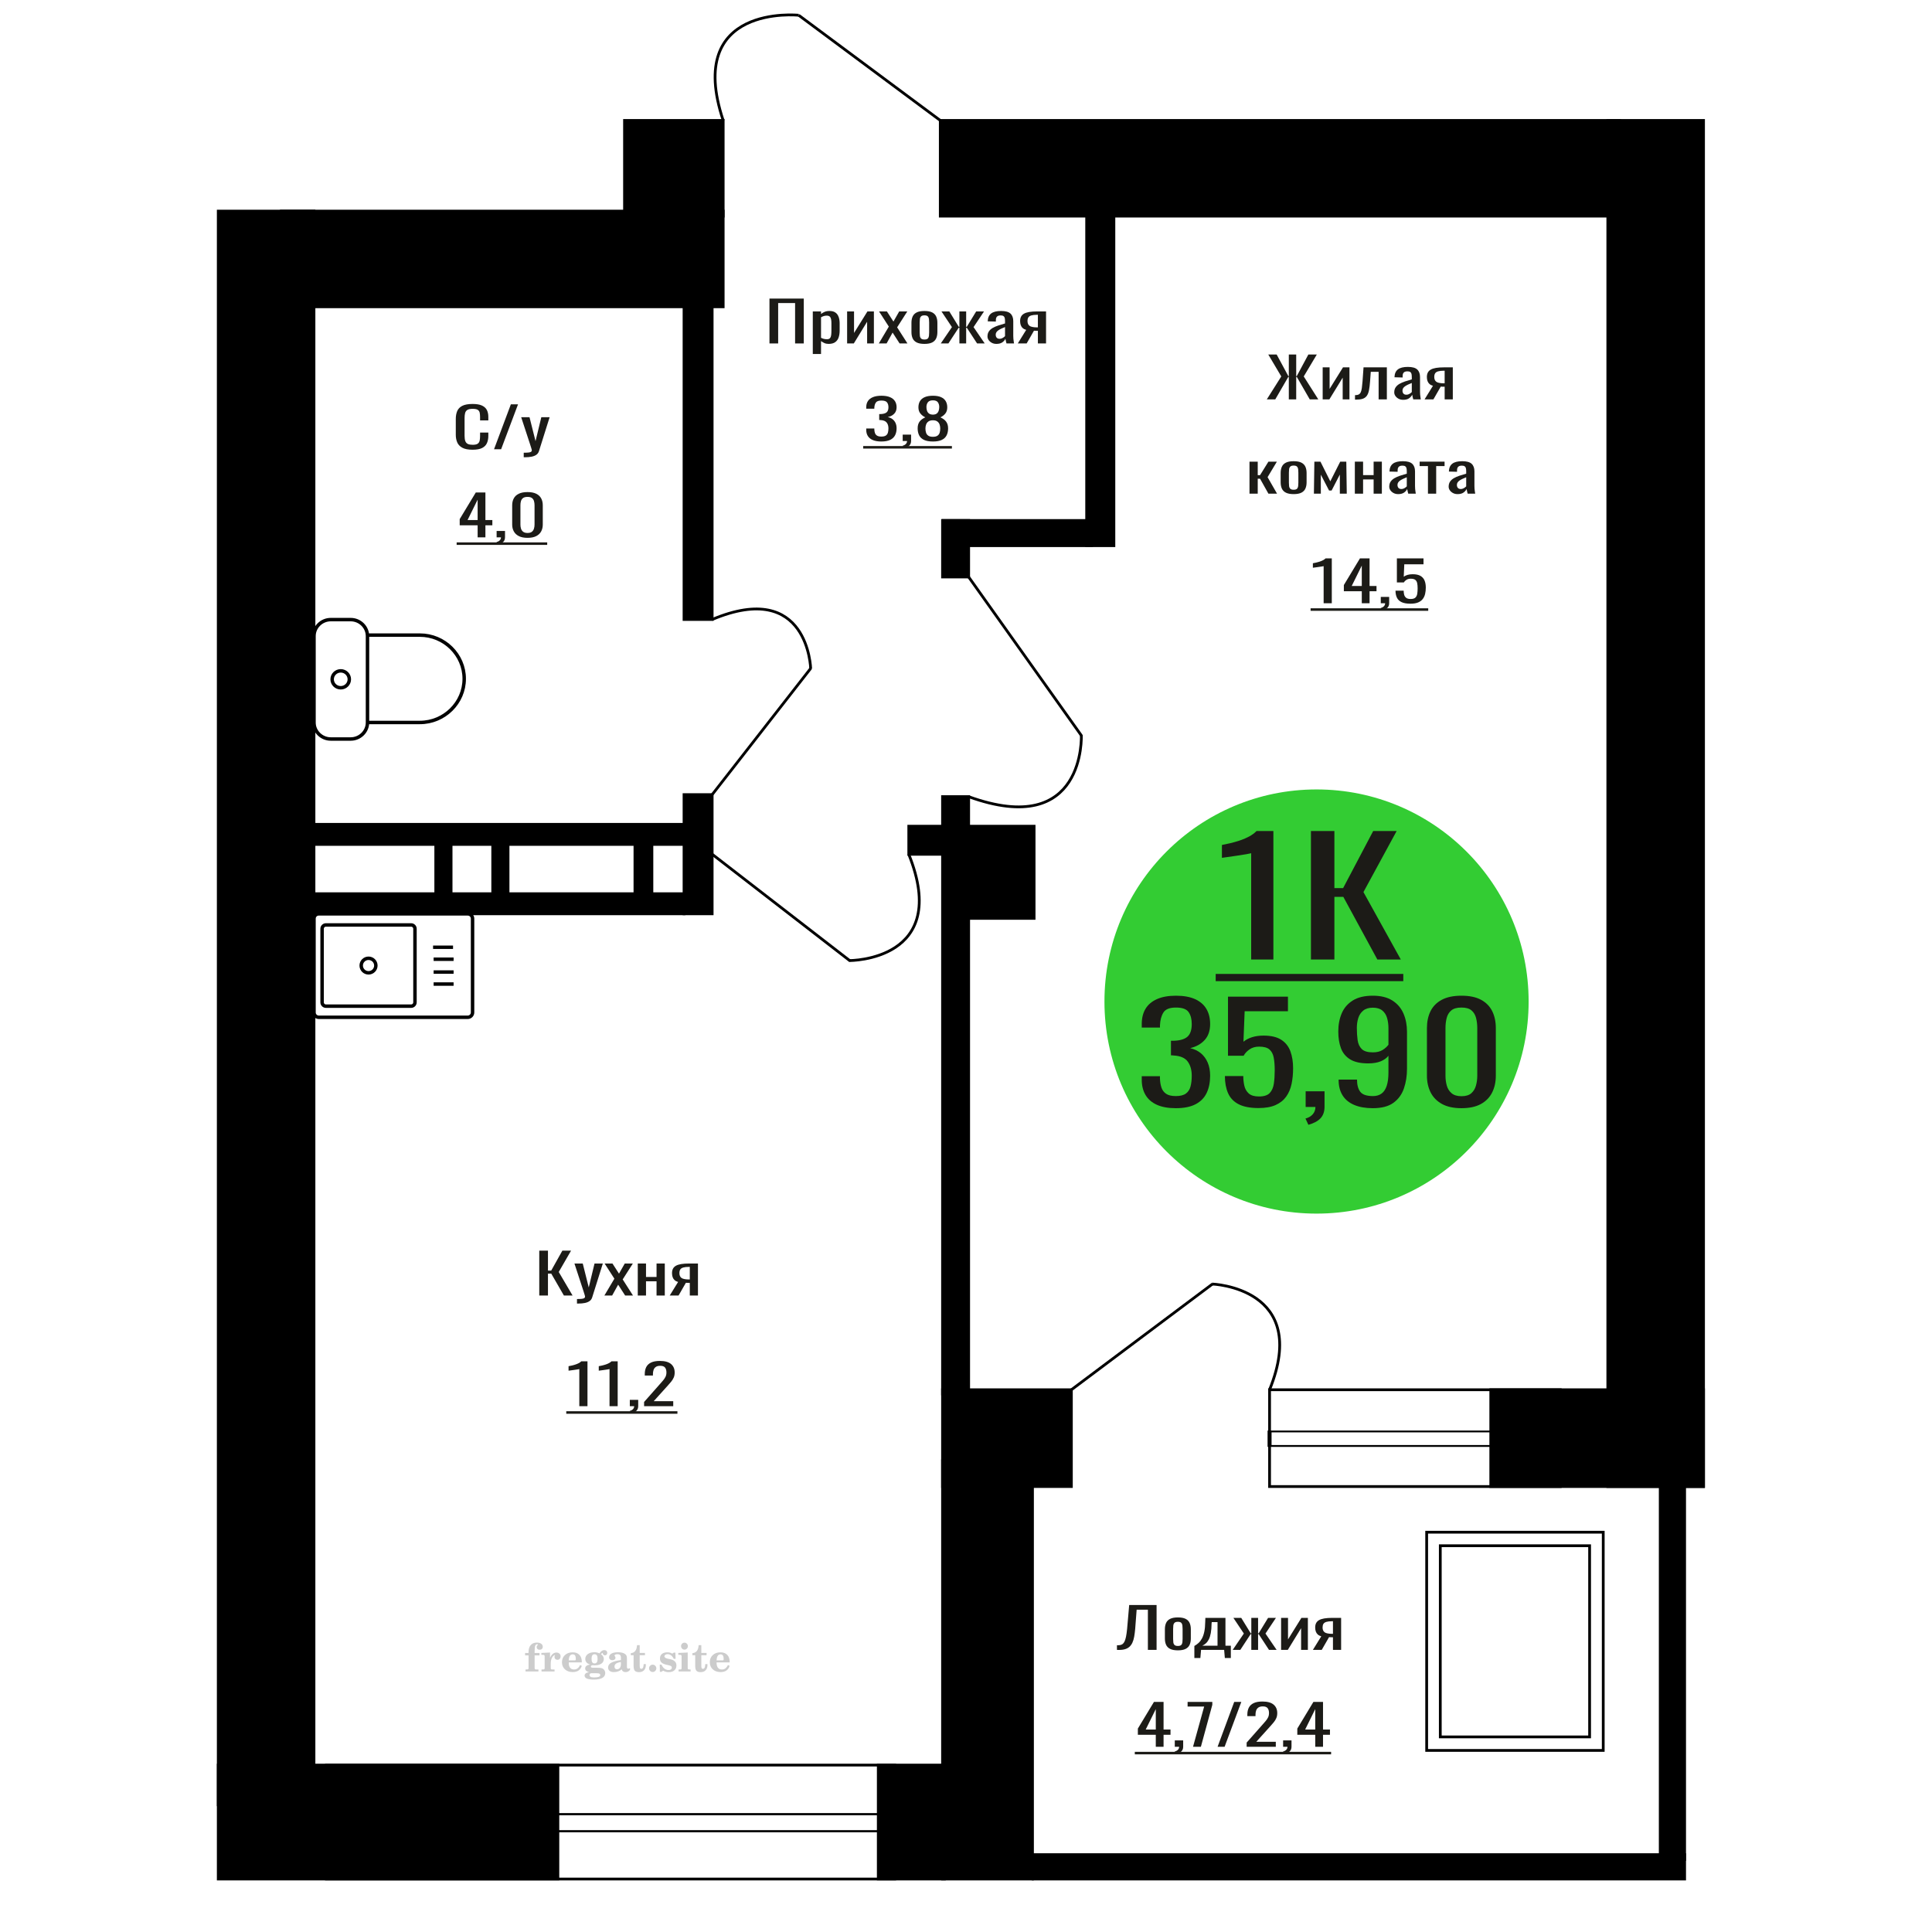 <?xml version="1.0" encoding="UTF-8"?>
<!DOCTYPE svg PUBLIC "-//W3C//DTD SVG 1.1//EN" "http://www.w3.org/Graphics/SVG/1.1/DTD/svg11.dtd">
<!-- Creator: CorelDRAW 2019 -->
<svg xmlns="http://www.w3.org/2000/svg" xml:space="preserve" width="140mm" height="140mm" version="1.1" style="shape-rendering:geometricPrecision; text-rendering:geometricPrecision; image-rendering:optimizeQuality; fill-rule:evenodd; clip-rule:evenodd"
viewBox="0 0 14000 14000"
 xmlns:xlink="http://www.w3.org/1999/xlink">
 <defs>
  <style type="text/css">
   <![CDATA[
    .str1 {stroke:black;stroke-width:25;stroke-miterlimit:22.926}
    .str0 {stroke:black;stroke-width:20;stroke-miterlimit:22.926}
    .fil2 {fill:none}
    .fil4 {fill:black}
    .fil1 {fill:#1C1B17}
    .fil3 {fill:#33CC33}
    .fil0 {fill:#1C1B17;fill-rule:nonzero}
    .fil5 {fill:#CCCCCC;fill-rule:nonzero}
   ]]>
  </style>
 </defs>
 <g id="Слой_x0020_1">
  <path class="fil0" d="M3424.64 3258.89c-32.03,0 -56.91,-4.81 -74.6,-14.45 -17.7,-9.64 -30,-22.62 -36.89,-38.94 -6.89,-16.33 -10.34,-34.53 -10.34,-54.6l0 -114.83c0,-21.95 3.45,-41.08 10.34,-57.41 6.89,-16.33 19.19,-28.97 36.89,-37.94 17.69,-8.97 42.57,-13.45 74.6,-13.45 28.32,0 50.76,3.75 67.34,11.24 16.58,7.5 28.51,18.2 35.77,32.12 7.27,13.92 10.9,30.65 10.9,50.19l0 25.69 -59.8 0 0 -22.88c0,-12.05 -0.83,-22.69 -2.52,-31.92 -1.67,-9.24 -6.23,-16.4 -13.69,-21.48 -7.45,-5.09 -19.94,-7.63 -37.43,-7.63 -17.89,0 -30.93,2.74 -39.13,8.23 -8.2,5.49 -13.5,13.25 -15.93,23.29 -2.42,10.03 -3.63,21.74 -3.63,35.13l0 128.87c0,16.33 1.87,29.24 5.58,38.74 3.73,9.51 9.89,16.26 18.45,20.28 8.57,4.01 20.12,6.02 34.66,6.02 17.13,0 29.42,-2.74 36.87,-8.23 7.46,-5.49 12.11,-13.05 13.97,-22.68 1.87,-9.64 2.8,-20.88 2.8,-33.73l0 -24.09 59.8 0 0 24.09c0,19.81 -3.35,37.27 -10.06,52.4 -6.71,15.12 -18.27,26.9 -34.65,35.33 -16.4,8.43 -39.49,12.64 -69.3,12.64z"/>
  <polygon id="1" class="fil0" points="3579.99,3255.28 3701.83,2930.08 3753.79,2930.08 3631.41,3255.28 "/>
  <path id="2" class="fil0" d="M3795.16 3313.49l0 -32.92c14.53,0 26.07,-0.47 34.65,-1.4 8.56,-0.94 14.71,-2.68 18.44,-5.22 3.72,-2.54 5.58,-6.09 5.58,-10.64 0,-2.41 -1.29,-7.76 -3.91,-16.06 -2.6,-8.3 -5.4,-17.13 -8.38,-26.5l-64.82 -197.53 60.35 0 43.58 173.44 41.92 -173.44 60.35 0 -77.11 244.91c-3.36,11.24 -9.51,20.14 -18.45,26.7 -8.93,6.55 -20.39,11.3 -34.36,14.25 -13.98,2.94 -30.84,4.41 -50.57,4.41l-7.27 0z"/>
  <path class="fil0" d="M3461.08 3893.78l0 -87.12 -129.91 0 0 -44.97 116.64 -193.11 69.66 0 0 199.94 50.3 0 0 38.14 -50.3 0 0 87.12 -56.39 0zm-72.98 -125.26l72.98 0 0 -147.75 -72.98 147.75z"/>
  <path id="1" class="fil0" d="M3607.57 3946.37l-9.39 -18.46c9.95,-2.41 17.77,-6.63 23.49,-12.65 5.71,-6.02 8.58,-13.18 8.58,-21.48l-31.52 0 0 -46.17 60.8 0 0 45.37c0,14.18 -4.22,25.49 -12.71,33.92 -8.48,8.43 -21.56,14.92 -39.25,19.47z"/>
  <path id="2" class="fil0" d="M3822.62 3897.39c-25.42,0 -46.33,-4.15 -62.73,-12.44 -16.42,-8.3 -28.57,-19.68 -36.49,-34.13 -7.93,-14.45 -11.89,-30.91 -11.89,-49.38l0 -140.12c0,-19 3.87,-35.66 11.61,-49.98 7.74,-14.32 19.8,-25.5 36.2,-33.52 16.4,-8.03 37.51,-12.05 63.3,-12.05 25.81,0 46.82,4.02 63.03,12.05 16.22,8.02 28.2,19.2 35.94,33.52 7.74,14.32 11.6,30.98 11.6,49.98l0 140.12c0,18.74 -3.96,35.33 -11.88,49.78 -7.93,14.46 -19.99,25.76 -36.21,33.93 -16.22,8.16 -37.04,12.24 -62.48,12.24zm0 -35.33c14.01,0 24.61,-2.94 31.8,-8.83 7.19,-5.89 12.16,-13.45 14.92,-22.68 2.77,-9.24 4.15,-18.81 4.15,-28.71l0 -140.92c0,-10.44 -1.3,-20.27 -3.87,-29.51 -2.58,-9.23 -7.46,-16.66 -14.65,-22.28 -7.19,-5.62 -17.97,-8.43 -32.35,-8.43 -14.37,0 -25.24,2.81 -32.6,8.43 -7.38,5.62 -12.36,13.05 -14.93,22.28 -2.59,9.24 -3.87,19.07 -3.87,29.51l0 140.92c0,9.9 1.38,19.47 4.15,28.71 2.75,9.23 7.91,16.79 15.47,22.68 7.56,5.89 18.15,8.83 31.78,8.83z"/>
  <polygon id="3" class="fil1" points="3309.05,3930.28 3965.26,3930.28 3965.26,3948.53 3309.05,3948.53 "/>
  <path class="fil0" d="M4197.9 10189.84l0 -268.99c-0.36,0.27 -4.51,1.07 -12.43,2.41 -7.92,1.34 -16.87,2.67 -26.81,4.01 -9.96,1.34 -18.8,2.54 -26.54,3.62 -7.73,1.07 -11.8,1.6 -12.17,1.6l0 -32.52c6.27,-1.07 13.55,-2.54 21.84,-4.41 8.3,-1.88 16.77,-4.15 25.43,-6.83 8.66,-2.68 16.95,-6.02 24.89,-10.04 7.91,-4.01 14.65,-8.7 20.17,-14.05l44.78 0 0 325.2 -59.16 0z"/>
  <path id="1" class="fil0" d="M4416.83 10189.84l0 -268.99c-0.36,0.27 -4.52,1.07 -12.44,2.41 -7.91,1.34 -16.86,2.67 -26.81,4.01 -9.95,1.34 -18.79,2.54 -26.53,3.62 -7.74,1.07 -11.8,1.6 -12.17,1.6l0 -32.52c6.26,-1.07 13.55,-2.54 21.84,-4.41 8.3,-1.88 16.77,-4.15 25.43,-6.83 8.66,-2.68 16.95,-6.02 24.88,-10.04 7.92,-4.01 14.65,-8.7 20.17,-14.05l44.78 0 0 325.2 -59.15 0z"/>
  <path id="2" class="fil0" d="M4572.73 10242.43l-9.39 -18.46c9.95,-2.41 17.78,-6.63 23.49,-12.65 5.71,-6.02 8.58,-13.18 8.58,-21.48l-31.52 0 0 -46.17 60.81 0 0 45.37c0,14.18 -4.23,25.49 -12.71,33.92 -8.48,8.43 -21.57,14.92 -39.26,19.47z"/>
  <path id="3" class="fil0" d="M4667.27 10189.84l0 -30.51 113.89 -128.88c8.47,-9.63 16.31,-18.6 23.49,-26.9 7.19,-8.29 13.09,-17.06 17.7,-26.29 4.6,-9.24 6.9,-19.88 6.9,-31.92 0,-14.99 -3.31,-26.77 -9.94,-35.33 -6.64,-8.57 -18.25,-12.85 -34.84,-12.85 -14.01,0 -24.87,2.81 -32.61,8.43 -7.74,5.62 -13.08,12.98 -16.04,22.08 -2.95,9.1 -4.42,18.87 -4.42,29.31l0 10.84 -59.16 0 0 -11.24c0,-19.54 3.6,-36.33 10.79,-50.39 7.18,-14.05 18.79,-24.95 34.83,-32.72 16.03,-7.76 37.32,-11.64 63.85,-11.64 36.12,0 63.03,7.43 80.71,22.28 17.69,14.86 26.53,35.4 26.53,61.63 0,13.92 -2.3,26.1 -6.9,36.53 -4.61,10.44 -10.6,20.21 -17.97,29.31 -7.38,9.1 -15.47,18.47 -24.33,28.11l-102.82 114.02 141.53 0 0 36.13 -211.19 0z"/>
  <polygon id="4" class="fil1" points="4103.37,10226.34 4908.86,10226.34 4908.86,10244.59 4103.37,10244.59 "/>
  <path class="fil2 str0" d="M5787.74 110.51c0,0 -829.88,-86.63 -547.3,762.3"/>
  <line class="fil2 str0" x1="6813.64" y1="872.81" x2="5787.76" y2= "110.51" />
  <circle class="fil3" cx="9540.15" cy="7257.43" r="1536.85"/>
  <path class="fil0" d="M8520.06 8030.35c-54.77,0 -100.42,-8.22 -136.93,-24.67 -36.52,-16.45 -63.9,-40.13 -82.17,-71.05 -18.25,-30.92 -27.39,-67.44 -27.39,-109.54l0 -26.65 131.96 0c0,2.63 0,5.43 0,8.39 0,2.96 0,6.09 0,9.38 0.84,23.68 4.36,45.06 10.59,64.14 6.22,19.08 17.42,34.21 33.6,45.4 16.19,11.18 39.64,16.77 70.34,16.77 32.37,0 56.86,-6.08 73.44,-18.25 16.61,-12.18 27.81,-29.45 33.62,-51.81 5.8,-22.37 8.72,-48.03 8.72,-76.98 0,-42.1 -9.75,-76.48 -29.25,-103.12 -19.51,-26.65 -53.74,-41.29 -102.71,-43.92 -2.49,-0.66 -5.6,-0.99 -9.34,-0.99 -3.73,0 -6.85,0 -9.33,0l0 -105.59c2.48,0 5.38,0 8.72,0 3.31,0 6.21,0 8.7,0 47.3,-1.31 81.34,-11.18 102.09,-29.6 20.74,-18.43 31.12,-49.02 31.12,-91.78 0,-36.19 -7.68,-65.13 -23.04,-86.84 -15.35,-21.72 -45.85,-32.57 -91.49,-32.57 -45.65,0 -75.94,12.01 -90.87,36.02 -14.95,24.01 -23.24,54.77 -24.91,92.27 0,2.63 0,5.43 0,8.39 0,2.96 0,5.75 0,8.39l-131.96 0 0 -26.65c0,-42.76 9.14,-79.28 27.39,-109.54 18.27,-30.26 45.85,-53.62 82.79,-70.07 36.94,-16.44 82.79,-24.67 137.56,-24.67 55.61,0 101.66,8.23 138.18,24.67 36.52,16.45 63.91,39.97 82.16,70.56 18.25,30.6 27.39,67.27 27.39,110.04 0,48.03 -13.07,86.51 -39.22,115.46 -26.14,28.95 -61.21,48.68 -105.18,59.21 30.7,7.24 56.64,19.74 77.79,37.5 21.17,17.76 37.55,40.3 49.17,67.6 11.63,27.3 17.44,59.05 17.44,95.23 0,47.37 -8.3,88.65 -24.91,123.85 -16.58,35.2 -43.15,62.5 -79.67,81.91 -36.51,19.41 -84.64,29.11 -144.4,29.11z"/>
  <path id="1" class="fil0" d="M9120.09 8029.36c-60.58,0 -108.72,-9.21 -144.4,-27.63 -35.69,-18.42 -61.21,-45.06 -76.56,-79.93 -15.35,-34.87 -23.03,-76.32 -23.03,-124.34l133.19 0c0,23.68 2.5,46.87 7.48,69.57 4.97,22.7 15.56,41.45 31.74,56.25 16.19,14.8 40.87,22.2 74.07,22.2 36.52,0 62.66,-8.39 78.43,-25.16 15.77,-16.78 25.72,-39.48 29.87,-68.09 4.15,-28.62 6.23,-61.03 6.23,-97.21 0,-36.18 -2.5,-66.94 -7.47,-92.27 -4.98,-25.33 -15.35,-44.74 -31.12,-58.22 -15.76,-13.49 -40.67,-20.23 -74.69,-20.23 -27.4,0 -50.63,6.74 -69.72,20.23 -19.08,13.48 -33.19,28.78 -42.32,45.88l-113.28 0 0 -428.29 434.46 0 0 105.59 -313.71 0 -8.72 221.06c16.6,-13.82 37.14,-24.67 61.62,-32.57 24.49,-7.89 52.49,-11.84 84.03,-11.84 54.77,0 97.72,10.2 128.84,30.59 31.12,20.4 53.12,48.36 65.99,83.89 12.85,35.52 19.29,76.31 19.29,122.36 0,40.79 -3.74,78.79 -11.2,113.99 -7.47,35.19 -20.54,65.79 -39.22,91.77 -18.67,25.99 -44.19,46.22 -76.56,60.69 -32.37,14.48 -73.44,21.71 -123.24,21.71z"/>
  <path id="2" class="fil0" d="M9481.1 8150.75l-21.17 -45.4c22.42,-5.92 40.06,-16.28 52.92,-31.08 12.86,-14.81 19.29,-32.41 19.29,-52.8l-70.96 0 0 -113.49 136.93 0 0 111.52c0,34.87 -9.53,62.66 -28.62,83.39 -19.08,20.72 -48.55,36.67 -88.39,47.86z"/>
  <path id="3" class="fil0" d="M9947.93 8030.35c-52.29,0 -96.89,-7.73 -133.83,-23.19 -36.92,-15.46 -64.94,-37.99 -84.02,-67.6 -19.09,-29.6 -29.06,-65.46 -29.88,-107.57 0,-1.31 0,-2.79 0,-4.44 0,-1.64 0,-3.12 0,-4.44l133.2 0c0,38.16 7.89,67.6 23.65,88.33 15.77,20.72 46.48,31.08 92.13,31.08 24.89,0 45.64,-6.08 62.24,-18.25 16.6,-12.18 29.04,-30.93 37.34,-56.26 8.3,-25.32 12.45,-57.4 12.45,-96.21l0 -121.39c-12.45,16.45 -30.92,29.77 -55.39,39.97 -24.49,10.2 -54.99,15.3 -91.51,15.3 -55.6,0 -99.17,-9.71 -130.71,-29.11 -31.54,-19.41 -53.73,-46.39 -66.59,-80.93 -12.87,-34.54 -19.3,-74.83 -19.3,-120.88 0,-48.69 8.3,-92.6 24.9,-131.75 16.6,-39.14 43.35,-70.23 80.29,-93.26 36.93,-23.02 85.27,-34.54 145.03,-34.54 58.09,0 105.39,11.68 141.91,35.04 36.52,23.35 63.28,54.77 80.29,94.24 17.02,39.47 25.52,83.55 25.52,132.24l0 268.42c0,51.32 -7.46,98.69 -22.4,142.11 -14.94,43.42 -40.25,78.12 -75.94,104.11 -35.69,25.99 -85.48,38.98 -149.38,38.98zm0 -404.61c29.04,0 52.69,-5.75 70.96,-17.27 18.25,-11.51 32.36,-24.17 42.32,-37.99l0 -118.42c0,-27.63 -3.32,-52.8 -9.96,-75.5 -6.64,-22.69 -18.26,-40.79 -34.85,-54.27 -16.6,-13.49 -39.43,-20.23 -68.47,-20.23 -29.05,0 -52.07,6.9 -69.09,20.72 -17.02,13.82 -29.05,31.74 -36.1,53.78 -7.06,22.04 -10.59,46.22 -10.59,72.54 0,31.58 1.87,60.85 5.6,87.83 3.74,26.97 13.7,48.52 29.89,64.64 16.18,16.11 42.94,24.17 80.29,24.17z"/>
  <path id="4" class="fil0" d="M10590.27 8030.35c-57.25,0 -104.36,-10.2 -141.28,-30.59 -36.93,-20.4 -64.32,-48.36 -82.17,-83.88 -17.84,-35.53 -26.76,-75.99 -26.76,-121.39l0 -344.41c0,-46.71 8.72,-87.66 26.14,-122.86 17.44,-35.2 44.61,-62.66 81.54,-82.4 36.94,-19.74 84.44,-29.61 142.53,-29.61 58.11,0 105.41,9.87 141.93,29.61 36.51,19.74 63.48,47.2 80.91,82.4 17.43,35.2 26.14,76.15 26.14,122.86l0 344.41c0,46.06 -8.92,86.85 -26.76,122.37 -17.85,35.53 -45.02,63.33 -81.54,83.39 -36.52,20.07 -83.41,30.1 -140.68,30.1zm0 -86.84c31.54,0 55.41,-7.24 71.59,-21.71 16.19,-14.48 27.39,-33.06 33.61,-55.76 6.23,-22.7 9.33,-46.22 9.33,-70.56l0 -346.38c0,-25.66 -2.9,-49.84 -8.7,-72.54 -5.82,-22.69 -16.82,-40.95 -33,-54.77 -16.17,-13.81 -40.46,-20.72 -72.83,-20.72 -32.35,0 -56.84,6.91 -73.44,20.72 -16.6,13.82 -27.8,32.08 -33.6,54.77 -5.82,22.7 -8.72,46.88 -8.72,72.54l0 346.38c0,24.34 3.1,47.86 9.34,70.56 6.21,22.7 17.83,41.28 34.85,55.76 17.02,14.47 40.87,21.71 71.57,21.71z"/>
  <path class="fil0" d="M9066.49 6952.97l0 -770.19c-1,0.77 -12.28,3.07 -33.82,6.9 -21.56,3.83 -45.88,7.67 -72.95,11.5 -27.06,3.83 -51.12,7.28 -72.17,10.34 -21.06,3.07 -32.09,4.6 -33.08,4.6l0 -93.11c17.03,-3.07 36.83,-7.28 59.39,-12.65 22.56,-5.36 45.61,-11.87 69.17,-19.54 23.56,-7.66 46.12,-17.24 67.67,-28.74 21.56,-11.49 39.85,-24.9 54.9,-40.23l121.8 0 0 931.12 -160.91 0z"/>
  <polygon id="1" class="fil0" points="9499.58,6952.97 9499.58,6021.85 9669.51,6021.85 9669.51,6435.68 9732.67,6435.68 9950.71,6021.85 10120.64,6021.85 9880.03,6464.42 10150.72,6952.97 9980.79,6952.97 9734.17,6498.91 9669.51,6498.91 9669.51,6952.97 "/>
  <polygon id="2" class="fil1" points="8809.35,7057.47 10168.76,7057.47 10168.76,7109.72 8809.35,7109.72 "/>
  <polygon class="fil0" points="3907.74,9387.92 3907.74,9062.72 3970.76,9062.72 3970.76,9207.25 3994.18,9207.25 4075.05,9062.72 4138.05,9062.72 4048.84,9217.29 4149.2,9387.92 4086.2,9387.92 3994.74,9229.34 3970.76,9229.34 3970.76,9387.92 "/>
  <path id="1" class="fil0" d="M4181 9446.13l0 -32.92c14.5,0 26.01,-0.47 34.57,-1.4 8.54,-0.94 14.68,-2.68 18.4,-5.22 3.71,-2.54 5.57,-6.09 5.57,-10.64 0,-2.41 -1.29,-7.76 -3.9,-16.06 -2.6,-8.3 -5.39,-17.13 -8.36,-26.5l-64.69 -197.53 60.23 0 43.49 173.44 41.82 -173.44 60.23 0 -76.95 244.91c-3.35,11.24 -9.49,20.14 -18.41,26.7 -8.91,6.55 -20.34,11.3 -34.29,14.25 -13.95,2.94 -30.77,4.41 -50.46,4.41l-7.25 0z"/>
  <polygon id="2" class="fil0" points="4379.51,9387.92 4452.02,9265.87 4381.19,9155.86 4438.07,9155.86 4485.46,9229.34 4527.3,9155.86 4585.84,9155.86 4512.24,9271.09 4586.95,9387.92 4530.08,9387.92 4479.34,9309.23 4435.83,9387.92 "/>
  <polygon id="3" class="fil0" points="4621.54,9387.92 4621.54,9155.86 4681.21,9155.86 4681.21,9253.42 4757.6,9253.42 4757.6,9155.86 4817.28,9155.86 4817.28,9387.92 4757.6,9387.92 4757.6,9284.74 4681.21,9284.74 4681.21,9387.92 "/>
  <path id="4" class="fil0" d="M4852.96 9387.92l60.79 -98.36c-10.41,-2.95 -18.87,-7.36 -25.37,-13.25 -6.52,-5.89 -11.25,-13.12 -14.23,-21.68 -2.97,-8.57 -4.45,-18.2 -4.45,-28.91 0,-12.31 2.23,-22.88 6.69,-31.71 4.46,-8.84 11.51,-16.06 21.18,-21.68 9.67,-5.63 22.5,-9.77 38.49,-12.45 15.97,-2.68 35.68,-4.02 59.1,-4.02l62.46 0 0 232.06 -59.11 0 0 -91.54c-5.95,0 -10.96,-0.06 -15.06,-0.2 -4.08,-0.13 -8.54,-0.33 -13.37,-0.6l-52.99 92.34 -64.13 0zm138.85 -116.43c0.75,0 1.96,0 3.63,0 1.68,0 2.69,0 3.07,0l0 -91.14c-0.38,0 -1.39,0 -3.07,0 -1.67,0 -2.7,0 -3.07,0 -17.46,0 -31.31,1.54 -41.54,4.62 -10.23,3.08 -17.38,7.9 -21.46,14.46 -4.1,6.55 -6.14,15.32 -6.14,26.29 0,15.26 4.73,26.63 14.22,34.13 9.47,7.49 27.6,11.37 54.36,11.64z"/>
  <polygon class="fil0" points="5575.84,2488.75 5575.84,2163.55 5824.55,2163.55 5824.55,2488.75 5761.54,2488.75 5761.54,2196.07 5638.85,2196.07 5638.85,2488.75 "/>
  <path id="1" class="fil0" d="M5889.8 2565.03l0 -308.34 59.67 0 0 18.47c7.06,-5.89 15.61,-10.97 25.66,-15.25 10.02,-4.29 21.93,-6.43 35.68,-6.43 16.74,0 30.01,3.15 39.88,9.44 9.84,6.29 17.19,14.18 22.03,23.68 4.82,9.51 7.98,19.14 9.47,28.91 1.48,9.77 2.24,18.13 2.24,25.09l0 56.21c0,16.33 -2.24,31.78 -6.7,46.37 -4.46,14.59 -12.54,26.37 -24.27,35.33 -11.7,8.97 -28.15,13.45 -49.35,13.45 -11.51,0 -21.73,-2.07 -30.66,-6.22 -8.92,-4.15 -16.92,-8.9 -23.98,-14.25l0 93.54 -59.67 0zm102.61 -106.79c10.41,0 17.84,-2.75 22.3,-8.23 4.46,-5.49 7.25,-12.92 8.36,-22.28 1.13,-9.37 1.68,-19.68 1.68,-30.92l0 -56.21c0,-9.63 -0.75,-18.53 -2.23,-26.69 -1.49,-8.17 -4.64,-14.66 -9.47,-19.48 -4.84,-4.81 -12.46,-7.22 -22.87,-7.22 -7.8,0 -15.25,1.2 -22.3,3.61 -7.07,2.41 -13.2,5.22 -18.41,8.43l0 148.55c5.57,2.94 11.89,5.42 18.96,7.43 7.06,2 15.06,3.01 23.98,3.01z"/>
  <polygon id="2" class="fil0" points="6138.51,2488.75 6138.51,2256.69 6188.7,2256.69 6188.7,2412.87 6285.73,2256.69 6332.57,2256.69 6332.57,2488.75 6283.49,2488.75 6283.49,2331.37 6187.03,2488.75 "/>
  <polygon id="3" class="fil0" points="6368.26,2488.75 6440.77,2366.7 6369.94,2256.69 6426.82,2256.69 6474.21,2330.17 6516.05,2256.69 6574.6,2256.69 6500.99,2371.92 6575.71,2488.75 6518.83,2488.75 6468.09,2410.06 6424.59,2488.75 "/>
  <path id="4" class="fil0" d="M6698.96 2491.96c-23.79,0 -42.57,-3.48 -56.32,-10.44 -13.76,-6.96 -23.51,-16.86 -29.28,-29.71 -5.76,-12.84 -8.64,-27.97 -8.64,-45.36l0 -67.45c0,-17.4 2.88,-32.52 8.64,-45.37 5.77,-12.85 15.52,-22.75 29.28,-29.71 13.75,-6.96 32.53,-10.44 56.32,-10.44 23.8,0 42.47,3.48 56.04,10.44 13.57,6.96 23.23,16.86 29,29.71 5.76,12.85 8.64,27.97 8.64,45.37l0 67.45c0,17.39 -2.88,32.52 -8.64,45.36 -5.77,12.85 -15.43,22.75 -29,29.71 -13.57,6.96 -32.24,10.44 -56.04,10.44zm0 -31.72c11.52,0 19.6,-2.4 24.26,-7.22 4.65,-4.82 7.43,-11.18 8.36,-19.07 0.93,-7.9 1.4,-16.13 1.4,-24.69l0 -72.67c0,-8.83 -0.47,-17.13 -1.4,-24.89 -0.93,-7.76 -3.71,-14.12 -8.36,-19.07 -4.66,-4.95 -12.74,-7.43 -24.26,-7.43 -11.52,0 -19.7,2.48 -24.54,7.43 -4.83,4.95 -7.71,11.31 -8.64,19.07 -0.93,7.76 -1.4,16.06 -1.4,24.89l0 72.67c0,8.56 0.47,16.79 1.4,24.69 0.93,7.89 3.81,14.25 8.64,19.07 4.84,4.82 13.02,7.22 24.54,7.22z"/>
  <polygon id="5" class="fil0" points="6817.18,2488.75 6898.03,2370.31 6822.2,2256.69 6879.07,2256.69 6947.66,2368.31 6952.12,2368.31 6952.12,2256.69 7001.19,2256.69 7001.19,2368.31 7005.67,2368.31 7073.7,2256.69 7130.58,2256.69 7054.74,2370.31 7135.59,2488.75 7080.38,2488.75 7005.67,2374.73 7001.19,2374.73 7001.19,2488.75 6952.12,2488.75 6952.12,2374.73 6947.11,2374.73 6872.38,2488.75 "/>
  <path id="6" class="fil0" d="M7220.35 2491.96c-12.64,0 -23.8,-2.61 -33.45,-7.83 -9.67,-5.22 -17.29,-11.91 -22.88,-20.07 -5.57,-8.16 -8.36,-16.8 -8.36,-25.9 0,-14.45 3.35,-26.63 10.04,-36.53 6.7,-9.9 15.89,-18.27 27.6,-25.09 11.71,-6.83 25.28,-12.78 40.71,-17.87 15.43,-5.08 31.7,-10.04 48.8,-14.85l0 -16.46c0,-9.37 -0.75,-17.13 -2.24,-23.29 -1.48,-6.16 -4.55,-10.77 -9.19,-13.85 -4.66,-3.08 -11.61,-4.62 -20.92,-4.62 -8.17,0 -14.78,1.34 -19.79,4.02 -5.02,2.67 -8.64,6.49 -10.88,11.44 -2.22,4.95 -3.35,10.77 -3.35,17.46l0 11.65 -59.1 -1.61c0.74,-25.7 8.92,-44.63 24.53,-56.81 15.61,-12.18 39.78,-18.27 72.49,-18.27 31.98,0 54.66,6.29 68.03,18.87 13.39,12.58 20.09,30.78 20.09,54.6l0 105.99c0,7.23 0.28,14.19 0.83,20.88 0.56,6.69 1.31,12.92 2.24,18.67 0.93,5.75 1.76,11.17 2.5,16.26l-54.64 0c-1.13,-4.28 -2.52,-9.7 -4.18,-16.26 -1.69,-6.56 -2.89,-12.51 -3.63,-17.87 -3.72,9.1 -10.88,17.6 -21.47,25.5 -10.6,7.89 -25.19,11.84 -43.78,11.84zm23.43 -36.93c5.94,0 11.51,-1.21 16.72,-3.62 5.21,-2.41 9.85,-5.15 13.95,-8.23 4.08,-3.08 6.87,-5.55 8.36,-7.43l0 -65.84c-9.29,3.75 -18.03,7.5 -26.21,11.24 -8.18,3.75 -15.34,7.7 -21.48,11.85 -6.12,4.15 -10.95,8.83 -14.5,14.05 -3.52,5.22 -5.29,11.17 -5.29,17.86 0,9.37 2.42,16.73 7.25,22.09 4.84,5.35 11.89,8.03 21.2,8.03z"/>
  <path id="7" class="fil0" d="M7375.37 2488.75l60.8 -98.36c-10.42,-2.95 -18.88,-7.36 -25.38,-13.25 -6.52,-5.89 -11.25,-13.12 -14.22,-21.68 -2.98,-8.57 -4.46,-18.2 -4.46,-28.91 0,-12.31 2.23,-22.88 6.69,-31.71 4.46,-8.84 11.52,-16.06 21.18,-21.68 9.67,-5.63 22.51,-9.77 38.49,-12.45 15.98,-2.68 35.69,-4.02 59.1,-4.02l62.47 0 0 232.06 -59.12 0 0 -91.54c-5.94,0 -10.96,-0.06 -15.06,-0.2 -4.08,-0.13 -8.54,-0.33 -13.37,-0.6l-52.99 92.34 -64.13 0zm138.86 -116.43c0.75,0 1.95,0 3.62,0 1.68,0 2.7,0 3.07,0l0 -91.14c-0.37,0 -1.39,0 -3.07,0 -1.67,0 -2.69,0 -3.07,0 -17.46,0 -31.31,1.54 -41.54,4.62 -10.23,3.08 -17.38,7.9 -21.46,14.46 -4.1,6.55 -6.14,15.32 -6.14,26.29 0,15.26 4.73,26.63 14.22,34.13 9.47,7.49 27.6,11.37 54.37,11.64z"/>
  <polygon class="fil2 str0" points="9199.78,10070.65 9199.78,10772.01 11306.1,10772.01 11306.1,10070.65 "/>
  <polygon class="fil4 str0" points="12344.39,10070.65 12344.39,10772.01 10802.74,10772.01 10802.74,10070.65 "/>
  <path class="fil0" d="M9591.58 4371.43l0 -268.99c-0.35,0.27 -4.51,1.07 -12.43,2.41 -7.92,1.34 -16.87,2.67 -26.81,4.01 -9.95,1.34 -18.8,2.54 -26.53,3.62 -7.74,1.07 -11.8,1.6 -12.18,1.6l0 -32.52c6.27,-1.07 13.55,-2.54 21.84,-4.41 8.31,-1.88 16.77,-4.15 25.44,-6.83 8.66,-2.68 16.95,-6.02 24.88,-10.04 7.91,-4.01 14.65,-8.7 20.17,-14.05l44.78 0 0 325.2 -59.16 0z"/>
  <path id="1" class="fil0" d="M9868.01 4371.43l0 -87.12 -129.92 0 0 -44.97 116.65 -193.11 69.66 0 0 199.94 50.3 0 0 38.14 -50.3 0 0 87.12 -56.39 0zm-72.98 -125.26l72.98 0 0 -147.75 -72.98 147.75z"/>
  <path id="2" class="fil0" d="M10014.5 4424.02l-9.4 -18.46c9.96,-2.41 17.78,-6.63 23.5,-12.65 5.71,-6.02 8.57,-13.18 8.57,-21.48l-31.51 0 0 -46.17 60.8 0 0 45.37c0,14.18 -4.22,25.49 -12.71,33.92 -8.48,8.43 -21.56,14.92 -39.25,19.47z"/>
  <path id="3" class="fil0" d="M10220.71 4374.64c-26.9,0 -48.27,-3.75 -64.12,-11.24 -15.85,-7.49 -27.19,-18.33 -34,-32.52 -6.82,-14.19 -10.23,-31.05 -10.23,-50.59l59.15 0c0,9.64 1.1,19.07 3.32,28.31 2.2,9.23 6.91,16.86 14.09,22.88 7.19,6.02 18.16,9.04 32.89,9.04 16.22,0 27.83,-3.42 34.84,-10.24 7,-6.83 11.42,-16.06 13.26,-27.7 1.85,-11.65 2.77,-24.83 2.77,-39.55 0,-14.72 -1.1,-27.23 -3.32,-37.54 -2.22,-10.3 -6.82,-18.2 -13.82,-23.69 -7,-5.48 -18.06,-8.23 -33.18,-8.23 -12.15,0 -22.47,2.75 -30.95,8.23 -8.47,5.49 -14.73,11.71 -18.8,18.67l-50.3 0 0 -174.24 192.93 0 0 42.96 -139.31 0 -3.87 89.93c7.37,-5.62 16.5,-10.04 27.36,-13.25 10.88,-3.21 23.32,-4.82 37.32,-4.82 24.33,0 43.4,4.15 57.23,12.45 13.81,8.3 23.58,19.67 29.29,34.13 5.71,14.45 8.57,31.04 8.57,49.78 0,16.59 -1.66,32.05 -4.98,46.37 -3.32,14.32 -9.12,26.77 -17.41,37.34 -8.3,10.57 -19.63,18.8 -33.99,24.69 -14.38,5.89 -32.62,8.83 -54.74,8.83z"/>
  <polygon id="4" class="fil1" points="9497.05,4407.93 10349.51,4407.93 10349.51,4426.18 9497.05,4426.18 "/>
  <polygon class="fil0" points="9179.78,2894 9284.6,2727.79 9190.36,2568.8 9251.16,2568.8 9335.91,2725.78 9339.26,2725.78 9339.26,2568.8 9392.79,2568.8 9392.79,2725.78 9396.69,2725.78 9480.91,2568.8 9542.25,2568.8 9447.45,2727.79 9552.84,2894 9490.94,2894 9397.25,2731.4 9392.79,2731.4 9392.79,2894 9339.26,2894 9339.26,2731.4 9335.36,2731.4 9241.11,2894 "/>
  <polygon id="1" class="fil0" points="9584.62,2894 9584.62,2661.94 9634.81,2661.94 9634.81,2818.12 9731.84,2661.94 9778.68,2661.94 9778.68,2894 9729.6,2894 9729.6,2736.62 9633.14,2894 "/>
  <path id="2" class="fil0" d="M9818.85 2896.01l0 -32.52c11.14,0 19.97,-1.61 26.48,-4.82 6.5,-3.21 11.52,-8.63 15.06,-16.26 3.53,-7.63 6.22,-17.93 8.08,-30.91 1.87,-12.99 3.53,-29.25 5.02,-48.78l7.25 -100.78 168.97 0 0 232.06 -59.67 0 0 -199.54 -56.88 0 -5.01 68.26c-1.87,26.49 -4.56,48.44 -8.1,65.84 -3.53,17.4 -9.02,30.98 -16.45,40.75 -7.43,9.77 -17.37,16.66 -29.83,20.68 -12.46,4.01 -28.53,6.02 -48.24,6.02l-6.68 0z"/>
  <path id="3" class="fil0" d="M10167.92 2897.21c-12.64,0 -23.79,-2.61 -33.44,-7.83 -9.67,-5.22 -17.29,-11.91 -22.88,-20.07 -5.57,-8.16 -8.36,-16.8 -8.36,-25.9 0,-14.45 3.35,-26.63 10.04,-36.53 6.7,-9.9 15.89,-18.27 27.6,-25.09 11.71,-6.83 25.28,-12.78 40.71,-17.87 15.43,-5.08 31.7,-10.04 48.8,-14.85l0 -16.46c0,-9.37 -0.75,-17.13 -2.24,-23.29 -1.49,-6.16 -4.56,-10.77 -9.19,-13.85 -4.66,-3.08 -11.62,-4.62 -20.92,-4.62 -8.17,0 -14.78,1.34 -19.8,4.02 -5.01,2.67 -8.63,6.49 -10.87,11.44 -2.22,4.95 -3.35,10.77 -3.35,17.46l0 11.65 -59.1 -1.61c0.74,-25.7 8.92,-44.63 24.53,-56.81 15.61,-12.18 39.78,-18.27 72.49,-18.27 31.98,0 54.66,6.29 68.03,18.87 13.39,12.58 20.09,30.78 20.09,54.6l0 105.99c0,7.23 0.28,14.19 0.83,20.88 0.56,6.69 1.31,12.92 2.24,18.67 0.93,5.75 1.76,11.17 2.5,16.26l-54.65 0c-1.12,-4.28 -2.51,-9.7 -4.18,-16.26 -1.68,-6.56 -2.88,-12.51 -3.62,-17.87 -3.72,9.1 -10.88,17.6 -21.47,25.5 -10.6,7.89 -25.19,11.84 -43.79,11.84zm23.44 -36.93c5.94,0 11.51,-1.21 16.72,-3.62 5.21,-2.41 9.85,-5.15 13.95,-8.23 4.08,-3.08 6.87,-5.55 8.36,-7.43l0 -65.84c-9.3,3.75 -18.03,7.5 -26.21,11.24 -8.18,3.75 -15.34,7.7 -21.48,11.85 -6.12,4.15 -10.96,8.83 -14.5,14.05 -3.53,5.22 -5.29,11.17 -5.29,17.86 0,9.37 2.42,16.73 7.25,22.09 4.83,5.35 11.89,8.03 21.2,8.03z"/>
  <path id="4" class="fil0" d="M10322.95 2894l60.79 -98.36c-10.41,-2.95 -18.87,-7.36 -25.37,-13.25 -6.52,-5.89 -11.25,-13.12 -14.23,-21.68 -2.97,-8.57 -4.45,-18.2 -4.45,-28.91 0,-12.31 2.23,-22.88 6.69,-31.71 4.46,-8.84 11.52,-16.06 21.18,-21.68 9.67,-5.63 22.5,-9.77 38.49,-12.45 15.97,-2.68 35.68,-4.02 59.1,-4.02l62.46 0 0 232.06 -59.11 0 0 -91.54c-5.95,0 -10.96,-0.06 -15.06,-0.2 -4.08,-0.13 -8.54,-0.33 -13.37,-0.6l-52.99 92.34 -64.13 0zm138.85 -116.43c0.75,0 1.96,0 3.63,0 1.68,0 2.69,0 3.07,0l0 -91.14c-0.38,0 -1.39,0 -3.07,0 -1.67,0 -2.69,0 -3.07,0 -17.46,0 -31.31,1.54 -41.54,4.62 -10.23,3.08 -17.38,7.9 -21.46,14.46 -4.1,6.55 -6.14,15.32 -6.14,26.29 0,15.26 4.73,26.63 14.22,34.13 9.47,7.49 27.6,11.37 54.36,11.64z"/>
  <polygon id="5" class="fil0" points="9054.31,3577.32 9054.31,3345.26 9113.98,3345.26 9113.98,3443.23 9130.7,3443.23 9191.49,3345.26 9252.84,3345.26 9185.36,3457.68 9253.95,3577.32 9191.49,3577.32 9130.7,3468.92 9113.98,3468.92 9113.98,3577.32 "/>
  <path id="6" class="fil0" d="M9374.4 3580.53c-23.79,0 -42.57,-3.48 -56.32,-10.44 -13.77,-6.96 -23.52,-16.86 -29.28,-29.71 -5.77,-12.84 -8.64,-27.97 -8.64,-45.36l0 -67.45c0,-17.4 2.87,-32.52 8.64,-45.37 5.76,-12.85 15.51,-22.75 29.28,-29.71 13.75,-6.96 32.53,-10.44 56.32,-10.44 23.79,0 42.46,3.48 56.03,10.44 13.57,6.96 23.24,16.86 29,29.71 5.77,12.85 8.64,27.97 8.64,45.37l0 67.45c0,17.39 -2.87,32.52 -8.64,45.36 -5.76,12.85 -15.43,22.75 -29,29.71 -13.57,6.96 -32.24,10.44 -56.03,10.44zm0 -31.72c11.52,0 19.6,-2.4 24.25,-7.22 4.66,-4.82 7.43,-11.18 8.36,-19.07 0.93,-7.9 1.41,-16.13 1.41,-24.69l0 -72.67c0,-8.83 -0.48,-17.13 -1.41,-24.89 -0.93,-7.76 -3.7,-14.12 -8.36,-19.07 -4.65,-4.95 -12.73,-7.43 -24.25,-7.43 -11.53,0 -19.71,2.48 -24.54,7.43 -4.84,4.95 -7.71,11.31 -8.64,19.07 -0.93,7.76 -1.4,16.06 -1.4,24.89l0 72.67c0,8.56 0.47,16.79 1.4,24.69 0.93,7.89 3.8,14.25 8.64,19.07 4.83,4.82 13.01,7.22 24.54,7.22z"/>
  <polygon id="7" class="fil0" points="9521.06,3577.32 9524.4,3345.26 9568.46,3345.26 9639.83,3487.79 9711.77,3345.26 9755.83,3345.26 9759.18,3577.32 9708.98,3577.32 9708.98,3438.81 9649.32,3554.44 9630.92,3554.44 9571.25,3439.61 9571.25,3577.32 "/>
  <polygon id="8" class="fil0" points="9817.72,3577.32 9817.72,3345.26 9877.39,3345.26 9877.39,3442.82 9953.79,3442.82 9953.79,3345.26 10013.46,3345.26 10013.46,3577.32 9953.79,3577.32 9953.79,3474.14 9877.39,3474.14 9877.39,3577.32 "/>
  <path id="9" class="fil0" d="M10131.67 3580.53c-12.64,0 -23.79,-2.61 -33.44,-7.83 -9.67,-5.22 -17.3,-11.91 -22.88,-20.07 -5.57,-8.16 -8.36,-16.8 -8.36,-25.9 0,-14.45 3.34,-26.63 10.04,-36.53 6.69,-9.9 15.89,-18.27 27.6,-25.09 11.71,-6.83 25.28,-12.78 40.71,-17.87 15.43,-5.08 31.7,-10.04 48.79,-14.85l0 -16.46c0,-9.37 -0.75,-17.13 -2.23,-23.29 -1.49,-6.16 -4.56,-10.77 -9.2,-13.85 -4.65,-3.08 -11.61,-4.62 -20.91,-4.62 -8.17,0 -14.78,1.34 -19.8,4.02 -5.01,2.67 -8.64,6.49 -10.87,11.44 -2.23,4.95 -3.35,10.77 -3.35,17.46l0 11.65 -59.1 -1.61c0.73,-25.7 8.92,-44.63 24.53,-56.81 15.61,-12.18 39.78,-18.27 72.49,-18.27 31.97,0 54.65,6.29 68.03,18.87 13.39,12.58 20.09,30.78 20.09,54.6l0 105.99c0,7.23 0.27,14.19 0.83,20.88 0.55,6.69 1.3,12.92 2.23,18.67 0.94,5.75 1.77,11.17 2.5,16.26l-54.64 0c-1.12,-4.28 -2.51,-9.7 -4.18,-16.26 -1.68,-6.56 -2.89,-12.51 -3.62,-17.87 -3.73,9.1 -10.88,17.6 -21.48,25.5 -10.6,7.89 -25.18,11.84 -43.78,11.84zm23.43 -36.93c5.95,0 11.52,-1.21 16.73,-3.62 5.21,-2.41 9.85,-5.15 13.94,-8.23 4.09,-3.08 6.88,-5.55 8.36,-7.43l0 -65.84c-9.29,3.75 -18.02,7.5 -26.21,11.24 -8.18,3.75 -15.33,7.7 -21.47,11.85 -6.12,4.15 -10.96,8.83 -14.5,14.05 -3.53,5.22 -5.29,11.17 -5.29,17.86 0,9.37 2.41,16.73 7.25,22.09 4.83,5.35 11.89,8.03 21.19,8.03z"/>
  <polygon id="10" class="fil0" points="10347.49,3577.32 10347.49,3377.38 10287.27,3377.38 10287.27,3345.26 10467.94,3345.26 10467.94,3377.38 10407.15,3377.38 10407.15,3577.32 "/>
  <path id="11" class="fil0" d="M10562.17 3580.53c-12.64,0 -23.79,-2.61 -33.44,-7.83 -9.67,-5.22 -17.3,-11.91 -22.88,-20.07 -5.57,-8.16 -8.36,-16.8 -8.36,-25.9 0,-14.45 3.35,-26.63 10.04,-36.53 6.69,-9.9 15.89,-18.27 27.6,-25.09 11.71,-6.83 25.28,-12.78 40.71,-17.87 15.43,-5.08 31.7,-10.04 48.79,-14.85l0 -16.46c0,-9.37 -0.75,-17.13 -2.23,-23.29 -1.49,-6.16 -4.56,-10.77 -9.2,-13.85 -4.65,-3.08 -11.61,-4.62 -20.91,-4.62 -8.17,0 -14.78,1.34 -19.8,4.02 -5.01,2.67 -8.64,6.49 -10.87,11.44 -2.23,4.95 -3.35,10.77 -3.35,17.46l0 11.65 -59.1 -1.61c0.73,-25.7 8.92,-44.63 24.53,-56.81 15.61,-12.18 39.78,-18.27 72.49,-18.27 31.97,0 54.65,6.29 68.03,18.87 13.39,12.58 20.09,30.78 20.09,54.6l0 105.99c0,7.23 0.27,14.19 0.83,20.88 0.55,6.69 1.3,12.92 2.23,18.67 0.94,5.75 1.77,11.17 2.51,16.26l-54.65 0c-1.12,-4.28 -2.51,-9.7 -4.18,-16.26 -1.68,-6.56 -2.89,-12.51 -3.62,-17.87 -3.73,9.1 -10.88,17.6 -21.48,25.5 -10.59,7.89 -25.18,11.84 -43.78,11.84zm23.43 -36.93c5.95,0 11.52,-1.21 16.73,-3.62 5.21,-2.41 9.85,-5.15 13.94,-8.23 4.09,-3.08 6.88,-5.55 8.36,-7.43l0 -65.84c-9.29,3.75 -18.02,7.5 -26.21,11.24 -8.18,3.75 -15.33,7.7 -21.47,11.85 -6.12,4.15 -10.96,8.83 -14.5,14.05 -3.53,5.22 -5.29,11.17 -5.29,17.86 0,9.37 2.41,16.73 7.25,22.09 4.83,5.35 11.89,8.03 21.19,8.03z"/>
  <polygon class="fil4 str0" points="12207.4,13439.44 12207.4,13616.18 7486.16,13616.18 7486.16,13439.44 "/>
  <path class="fil0" d="M6386.51 3199.31c-24.32,0 -44.59,-3.34 -60.81,-10.03 -16.22,-6.7 -28.38,-16.33 -36.49,-28.91 -8.11,-12.58 -12.15,-27.43 -12.15,-44.56l0 -10.84 58.6 0c0,1.07 0,2.2 0,3.41 0,1.2 0,2.47 0,3.81 0.36,9.64 1.93,18.34 4.7,26.1 2.76,7.76 7.73,13.92 14.92,18.47 7.19,4.55 17.6,6.82 31.23,6.82 14.38,0 25.26,-2.47 32.62,-7.43 7.37,-4.95 12.35,-11.97 14.93,-21.07 2.57,-9.1 3.87,-19.54 3.87,-31.32 0,-17.13 -4.34,-31.11 -12.99,-41.95 -8.66,-10.84 -23.87,-16.8 -45.62,-17.87 -1.1,-0.27 -2.47,-0.4 -4.14,-0.4 -1.65,0 -3.04,0 -4.15,0l0 -42.96c1.11,0 2.4,0 3.87,0 1.48,0 2.77,0 3.87,0 21.02,-0.53 36.12,-4.55 45.33,-12.04 9.21,-7.5 13.83,-19.94 13.83,-37.34 0,-14.72 -3.42,-26.5 -10.23,-35.33 -6.82,-8.83 -20.37,-13.25 -40.64,-13.25 -20.27,0 -33.72,4.88 -40.34,14.65 -6.64,9.77 -10.33,22.29 -11.06,37.54 0,1.07 0,2.21 0,3.41 0,1.21 0,2.35 0,3.42l-58.6 0 0 -10.84c0,-17.4 4.04,-32.26 12.15,-44.57 8.11,-12.31 20.37,-21.81 36.77,-28.5 16.4,-6.69 36.76,-10.04 61.08,-10.04 24.71,0 45.15,3.35 61.37,10.04 16.21,6.69 28.38,16.26 36.49,28.7 8.1,12.45 12.16,27.37 12.16,44.77 0,19.54 -5.81,35.2 -17.42,46.97 -11.6,11.78 -27.18,19.81 -46.7,24.09 13.63,2.94 25.14,8.03 34.55,15.26 9.39,7.22 16.67,16.39 21.83,27.5 5.15,11.11 7.74,24.02 7.74,38.74 0,19.27 -3.69,36.07 -11.05,50.39 -7.37,14.32 -19.17,25.42 -35.39,33.32 -16.21,7.9 -37.59,11.84 -64.13,11.84z"/>
  <path id="1" class="fil0" d="M6550.15 3248.29l-9.39 -18.46c9.96,-2.41 17.78,-6.63 23.49,-12.65 5.72,-6.02 8.58,-13.18 8.58,-21.48l-31.52 0 0 -46.17 60.81 0 0 45.37c0,14.18 -4.23,25.49 -12.71,33.92 -8.48,8.43 -21.56,14.92 -39.26,19.47z"/>
  <path id="2" class="fil0" d="M6760.24 3199.31c-26.91,0 -48.47,-3.88 -64.68,-11.64 -16.22,-7.76 -27.92,-18.8 -35.11,-33.12 -7.19,-14.32 -10.78,-31.12 -10.78,-50.39 0,-10.97 1.29,-20.61 3.87,-28.9 2.58,-8.3 6.36,-15.59 11.33,-21.88 4.98,-6.29 10.88,-11.78 17.69,-16.47 6.82,-4.68 14.28,-8.89 22.39,-12.64 -14.73,-7.23 -26.71,-16.66 -35.92,-28.31 -9.23,-11.64 -13.83,-26.43 -13.83,-44.36 0,-17.13 3.69,-31.98 11.06,-44.56 7.37,-12.58 18.89,-22.29 34.55,-29.11 15.67,-6.83 35.47,-10.24 59.43,-10.24 23.96,0 43.58,3.41 58.88,10.24 15.29,6.82 26.63,16.53 33.99,29.11 7.37,12.58 11.06,27.43 11.06,44.56 0,18.2 -4.52,33.06 -13.55,44.56 -9.03,11.51 -21.09,20.88 -36.2,28.11 8.1,3.75 15.56,7.96 22.38,12.64 6.83,4.69 12.72,10.18 17.69,16.47 4.99,6.29 8.86,13.58 11.61,21.88 2.77,8.29 4.14,17.93 4.14,28.9 0,19.27 -3.59,36.07 -10.76,50.39 -7.19,14.32 -18.8,25.36 -34.84,33.12 -16.03,7.76 -37.5,11.64 -64.4,11.64zm0 -34.12c14.37,0 25.43,-2.68 33.17,-8.03 7.74,-5.36 12.98,-12.58 15.75,-21.68 2.77,-9.1 4.15,-19.27 4.15,-30.51 0,-10.18 -1.57,-19.74 -4.7,-28.71 -3.14,-8.97 -8.56,-16.33 -16.3,-22.08 -7.74,-5.76 -18.44,-8.63 -32.07,-8.63 -13.64,0 -24.42,2.81 -32.35,8.43 -7.92,5.62 -13.53,12.91 -16.85,21.88 -3.32,8.96 -4.99,18.67 -4.99,29.11 0,11.24 1.49,21.41 4.44,30.51 2.94,9.1 8.38,16.32 16.3,21.68 7.93,5.35 19.07,8.03 33.45,8.03zm0 -160.59c12.53,-0.27 22.01,-3.08 28.47,-8.44 6.45,-5.35 10.96,-12.24 13.54,-20.67 2.59,-8.43 3.87,-17.2 3.87,-26.3 0,-13.38 -3.32,-24.76 -9.94,-34.12 -6.64,-9.37 -18.62,-14.06 -35.94,-14.06 -17.33,0 -29.48,4.69 -36.49,14.06 -7,9.36 -10.51,20.74 -10.51,34.12 0,9.1 1.3,17.87 3.87,26.3 2.59,8.43 7.28,15.32 14.1,20.67 6.82,5.36 16.5,8.17 29.03,8.44z"/>
  <polygon id="3" class="fil1" points="6254.94,3232.2 6897.89,3232.2 6897.89,3250.45 6254.94,3250.45 "/>
  <rect class="fil2 str0" transform="matrix(2.41024E-13 0.662 1.439 2.42636E-13 9199.78 10372.8)" width="158.75" height="1336.15"/>
  <polygon class="fil4 str0" points="6829.98,10070.65 6829.98,10772.01 7763.61,10772.01 7763.61,10070.65 "/>
  <polygon class="fil4 str0" points="7493.51,5987.02 7493.51,6654.9 6953.08,6654.9 6953.08,5987.02 "/>
  <line class="fil2 str0" x1="5160.56" y1="6189.97" x2="6161.57" y2= "6964.26" />
  <path class="fil2 str0" d="M6156.58 6960.53c0,0 738.95,3.19 428.77,-769.96"/>
  <line class="fil2 str0" x1="7763.61" y1="10070.65" x2="8786.69" y2= "9304.03" />
  <path class="fil2 str0" d="M8782.83 9304.53c0,0 717.05,24.75 416.96,766.11"/>
  <path class="fil0" d="M8375.28 12657.91l0 -87.12 -129.91 0 0 -44.97 116.64 -193.11 69.66 0 0 199.94 50.3 0 0 38.14 -50.3 0 0 87.12 -56.39 0zm-72.98 -125.26l72.98 0 0 -147.75 -72.98 147.75z"/>
  <path id="1" class="fil0" d="M8521.77 12710.5l-9.39 -18.46c9.95,-2.41 17.77,-6.63 23.49,-12.65 5.71,-6.02 8.58,-13.18 8.58,-21.48l-31.52 0 0 -46.17 60.8 0 0 45.37c0,14.18 -4.22,25.49 -12.71,33.92 -8.48,8.43 -21.56,14.92 -39.25,19.47z"/>
  <polygon id="2" class="fil0" points="8645.06,12657.91 8725.77,12366.44 8605.8,12366.44 8605.8,12332.71 8784.92,12332.71 8784.92,12353.59 8702,12657.91 "/>
  <polygon id="3" class="fil0" points="8823.06,12657.91 8943.59,12332.71 8994.99,12332.71 8873.93,12657.91 "/>
  <path id="4" class="fil0" d="M9033.7 12657.91l0 -30.51 113.89 -128.88c8.47,-9.63 16.3,-18.6 23.49,-26.9 7.19,-8.29 13.08,-17.06 17.7,-26.29 4.59,-9.24 6.89,-19.88 6.89,-31.92 0,-14.99 -3.3,-26.77 -9.94,-35.33 -6.64,-8.57 -18.24,-12.85 -34.84,-12.85 -14,0 -24.86,2.81 -32.6,8.43 -7.74,5.62 -13.08,12.98 -16.04,22.08 -2.95,9.1 -4.42,18.87 -4.42,29.31l0 10.84 -59.16 0 0 -11.24c0,-19.54 3.59,-36.33 10.78,-50.39 7.19,-14.05 18.8,-24.95 34.84,-32.72 16.03,-7.76 37.32,-11.64 63.85,-11.64 36.12,0 63.02,7.43 80.71,22.28 17.69,14.86 26.53,35.4 26.53,61.63 0,13.92 -2.3,26.1 -6.9,36.53 -4.61,10.44 -10.6,20.21 -17.97,29.31 -7.38,9.1 -15.48,18.47 -24.33,28.11l-102.82 114.02 141.53 0 0 36.13 -211.19 0z"/>
  <path id="5" class="fil0" d="M9306.8 12710.5l-9.4 -18.46c9.96,-2.41 17.78,-6.63 23.5,-12.65 5.71,-6.02 8.57,-13.18 8.57,-21.48l-31.51 0 0 -46.17 60.8 0 0 45.37c0,14.18 -4.22,25.49 -12.71,33.92 -8.48,8.43 -21.56,14.92 -39.25,19.47z"/>
  <path id="6" class="fil0" d="M9530.71 12657.91l0 -87.12 -129.92 0 0 -44.97 116.64 -193.11 69.66 0 0 199.94 50.3 0 0 38.14 -50.3 0 0 87.12 -56.38 0zm-72.98 -125.26l72.98 0 0 -147.75 -72.98 147.75z"/>
  <polygon id="7" class="fil1" points="8223.25,12694.41 9645.68,12694.41 9645.68,12712.66 8223.25,12712.66 "/>
  <path class="fil0" d="M8093.83 11955.72l0 -33.72c8.19,0.26 15.71,-0.14 22.59,-1.21 6.87,-1.07 13.01,-3.61 18.4,-7.63 5.39,-4.01 10.14,-10.3 14.23,-18.87 4.08,-8.56 7.62,-20.2 10.59,-34.93 2.98,-14.72 5.57,-33.32 7.81,-55.8l15.06 -173.04 198.52 0 0 325.2 -63.01 0 0 -291.47 -81.43 0 -10.59 139.31c-1.85,20.88 -4.27,39.68 -7.25,56.41 -2.98,16.73 -7.34,31.31 -13.1,43.76 -5.77,12.44 -13.39,22.75 -22.87,30.91 -9.48,8.17 -21.47,13.99 -35.97,17.47 -14.49,3.48 -32.15,4.68 -52.98,3.61z"/>
  <path id="1" class="fil0" d="M8535.5 11958.93c-23.79,0 -42.57,-3.48 -56.32,-10.44 -13.77,-6.96 -23.52,-16.86 -29.28,-29.71 -5.77,-12.84 -8.64,-27.97 -8.64,-45.36l0 -67.45c0,-17.4 2.87,-32.52 8.64,-45.37 5.76,-12.85 15.51,-22.75 29.28,-29.71 13.75,-6.96 32.53,-10.44 56.32,-10.44 23.8,0 42.46,3.48 56.03,10.44 13.57,6.96 23.24,16.86 29.01,29.71 5.76,12.85 8.63,27.97 8.63,45.37l0 67.45c0,17.39 -2.87,32.52 -8.63,45.36 -5.77,12.85 -15.44,22.75 -29.01,29.71 -13.57,6.96 -32.23,10.44 -56.03,10.44zm0 -31.72c11.52,0 19.6,-2.4 24.25,-7.22 4.66,-4.82 7.43,-11.18 8.37,-19.07 0.93,-7.9 1.4,-16.13 1.4,-24.69l0 -72.67c0,-8.83 -0.47,-17.13 -1.4,-24.89 -0.94,-7.76 -3.71,-14.12 -8.37,-19.07 -4.65,-4.95 -12.73,-7.43 -24.25,-7.43 -11.53,0 -19.71,2.48 -24.54,7.43 -4.84,4.95 -7.71,11.31 -8.64,19.07 -0.93,7.76 -1.4,16.06 -1.4,24.89l0 72.67c0,8.56 0.47,16.79 1.4,24.69 0.93,7.89 3.8,14.25 8.64,19.07 4.83,4.82 13.01,7.22 24.54,7.22z"/>
  <path id="2" class="fil0" d="M8654.83 12014.74l0 -87.53c11.15,-6.15 21.38,-13.51 30.67,-22.08 9.3,-8.56 17.47,-19.4 24.54,-32.52 7.06,-13.11 12.64,-29.3 16.72,-48.58 4.1,-19.27 6.32,-42.55 6.7,-69.85l1.11 -30.52 145.55 0 0 201.55 39.03 0 0 89.53 -43.49 0 -5.01 -59.02 -167.3 0 -5.02 59.02 -43.5 0zm58 -89.53l109.86 0 0 -170.63 -41.83 0 -1.12 8.43c-0.36,28.37 -2.32,51.99 -5.85,70.86 -3.53,18.87 -8.36,34.26 -14.5,46.17 -6.14,11.91 -13.19,21.35 -21.19,28.31 -7.99,6.95 -16.45,12.58 -25.37,16.86z"/>
  <polygon id="3" class="fil0" points="8932.54,11955.72 9013.39,11837.28 8937.56,11723.66 8994.43,11723.66 9063.02,11835.28 9067.48,11835.28 9067.48,11723.66 9116.55,11723.66 9116.55,11835.28 9121.03,11835.28 9189.06,11723.66 9245.94,11723.66 9170.1,11837.28 9250.95,11955.72 9195.74,11955.72 9121.03,11841.7 9116.55,11841.7 9116.55,11955.72 9067.48,11955.72 9067.48,11841.7 9062.47,11841.7 8987.74,11955.72 "/>
  <polygon id="4" class="fil0" points="9283.3,11955.72 9283.3,11723.66 9333.48,11723.66 9333.48,11879.84 9430.52,11723.66 9477.35,11723.66 9477.35,11955.72 9428.28,11955.72 9428.28,11798.34 9331.82,11955.72 "/>
  <path id="5" class="fil0" d="M9513.61 11955.72l60.79 -98.36c-10.41,-2.95 -18.87,-7.36 -25.37,-13.25 -6.52,-5.89 -11.25,-13.12 -14.23,-21.68 -2.97,-8.57 -4.46,-18.2 -4.46,-28.91 0,-12.31 2.24,-22.88 6.7,-31.71 4.46,-8.84 11.51,-16.06 21.18,-21.68 9.67,-5.63 22.5,-9.77 38.49,-12.45 15.97,-2.68 35.68,-4.02 59.1,-4.02l62.46 0 0 232.06 -59.11 0 0 -91.54c-5.95,0 -10.96,-0.06 -15.06,-0.2 -4.08,-0.13 -8.54,-0.33 -13.37,-0.6l-52.99 92.34 -64.13 0zm138.85 -116.43c0.75,0 1.96,0 3.63,0 1.68,0 2.69,0 3.07,0l0 -91.14c-0.38,0 -1.39,0 -3.07,0 -1.67,0 -2.7,0 -3.07,0 -17.46,0 -31.31,1.54 -41.55,4.62 -10.22,3.08 -17.37,7.9 -21.46,14.46 -4.09,6.55 -6.13,15.32 -6.13,26.29 0,15.26 4.73,26.63 14.22,34.13 9.47,7.49 27.6,11.37 54.36,11.64z"/>
  <polygon class="fil4 str0" points="7481.8,13616.2 7481.8,10585.34 6829.98,10585.34 6829.98,13616.2 "/>
  <polygon class="fil4 str0" points="6585.35,5987.02 6585.35,6190.57 6916.83,6190.57 6916.83,5987.02 "/>
  <polygon class="fil4 str0" points="1581.56,1529.79 2275.19,1529.79 2275.19,13078.19 1581.56,13078.19 "/>
  <rect class="fil2 str0" x="10338.14" y="11102.97" width="1279.51" height="1581.28"/>
  <rect class="fil2 str0" x="10436.9" y="11200.99" width="1081.98" height="1385.23"/>
  <polygon class="fil4 str0" points="4956.77,6621.8 5160.56,6621.8 5160.56,5758.13 4956.77,5758.13 "/>
  <line class="fil2 str0" x1="5160.56" y1="5758.13" x2="5875.04" y2= "4842.83" />
  <path class="fil2 str0" d="M5874.56 4846.34c0,0 -15.46,-651.2 -714,-357.32"/>
  <polygon class="fil4 str0" points="4956.76,4489.03 5160.56,4489.03 5160.56,2077.57 4956.76,2077.57 "/>
  <polygon class="fil4 str0" points="11650.76,872.81 12344.39,872.81 12344.39,10772.01 11650.76,10772.01 "/>
  <path class="fil2 str1" d="M2275.19 5235.3l0 -625.56c0,-65.92 54.72,-119.84 121.61,-119.84l144.58 0c66.89,0 121.61,53.92 121.61,119.84l0 625.56c0,65.91 -54.72,119.84 -121.61,119.84l-144.58 0c-66.89,0 -121.61,-53.93 -121.61,-119.84zm387.8 0l0 -633.04 379.66 0c176.66,0 321.2,142.42 321.2,316.51l0 0.01c0,174.09 -144.54,316.52 -321.2,316.52l-379.66 0zm-256.15 -312.78c0,-33.88 27.88,-61.34 62.25,-61.34 34.38,0 62.25,27.46 62.25,61.34 0,33.88 -27.87,61.34 -62.25,61.34 -34.37,0 -62.25,-27.46 -62.25,-61.34z"/>
  <path class="fil2 str1" d="M2310.38 6621.8l1078.78 0c19.35,0 35.19,15.75 35.19,35l0 679.92c0,19.25 -15.84,35 -35.19,35l-1078.78 0c-19.35,0 -35.19,-15.75 -35.19,-35l0 -679.92c0,-19.25 15.84,-35 35.19,-35zm51.3 80.76l617.74 0c15.19,0 27.61,12.35 27.61,27.45l0 533.49c0,15.1 -12.42,27.46 -27.61,27.46l-617.74 0c-15.19,0 -27.61,-12.36 -27.61,-27.46l0 -533.49c0,-15.1 12.42,-27.45 27.61,-27.45zm308.87 241.43c29.31,0 53.07,23.62 53.07,52.77 0,29.14 -23.76,52.77 -53.07,52.77 -29.31,0 -53.07,-23.63 -53.07,-52.77 0,-29.15 23.76,-52.77 53.07,-52.77zm467.67 -79.9l144.66 0m-140.64 86.83l144.66 0m-144.66 93.04l144.66 0m-144.66 86.83l144.66 0"/>
  <polygon class="fil4 str0" points="4525.53,1566.14 4525.53,872.81 5240.44,872.81 5240.44,1566.14 "/>
  <polygon class="fil4 str0" points="6813.64,1566.14 6813.64,872.81 11735.41,872.81 11735.41,1566.14 "/>
  <polygon class="fil4 str0" points="6364.35,12790.49 6364.35,13616.18 6843.45,13616.18 6843.45,12790.49 "/>
  <polygon class="fil4 str0" points="1581.56,12790.49 1581.56,13616.18 4042.63,13616.18 4042.63,12790.49 "/>
  <rect class="fil2 str0" transform="matrix(-4.04195E-13 0.779 -2.413 2.85646E-13 6843.47 13146.2)" width="158.75" height="1336.15"/>
  <polygon class="fil2 str0" points="6483.41,12790.49 6483.41,13616.18 2365.61,13616.18 2365.61,12790.49 "/>
  <polygon class="fil4 str0" points="7019.28,5772.61 6829.98,5772.61 6829.98,10101.09 7019.28,10101.09 "/>
  <polygon class="fil4 str0" points="2177.39,5973.44 2177.39,6119.08 4956.76,6119.08 4956.76,5973.44 "/>
  <polygon class="fil4 str0" points="3268.79,6072.79 3268.79,6522.57 3157.64,6522.57 3157.64,6072.79 "/>
  <polygon class="fil4 str0" points="3681.55,6093.82 3681.55,6535.8 3570.41,6535.8 3570.41,6093.82 "/>
  <polygon class="fil4 str0" points="7874.33,1442.56 8071.7,1442.56 8071.7,3954.2 7874.33,3954.2 "/>
  <line class="fil2 str0" x1="7019.28" y1="4181.03" x2="7836.23" y2= "5330.21" />
  <path class="fil2 str0" d="M7835.69 5326.02c0,0 35.18,756.16 -817.47,446.59"/>
  <path class="fil5" d="M3805.01 11995.65l0 -17.78 25.02 0 0 -5.65c0,-21.97 5.22,-38.99 15.71,-51.17 10.49,-12.19 25.21,-18.26 44.12,-18.26 13.27,0 23.76,2.73 31.52,8.14 7.76,5.41 11.66,12.7 11.66,21.87 0,6.82 -2.07,12.19 -6.21,16.09 -4.14,3.9 -9.87,5.83 -17.26,5.83 -6.07,0 -11.01,-1.78 -14.82,-5.36 -3.81,-3.57 -5.73,-8.18 -5.73,-13.78 0,-5.88 2.63,-11.1 7.95,-15.71 1.08,-1.08 1.64,-1.79 1.64,-2.07 0,-0.99 -0.47,-1.74 -1.36,-2.16 -0.94,-0.47 -2.45,-0.71 -4.57,-0.71 -7,0 -11.85,3.58 -14.53,10.68 -2.73,7.1 -4.09,21.54 -4.09,43.32l0 8.94 35.51 0 0 17.78 -35.51 0 0 91.43c0,4.14 0.84,6.97 2.59,8.47 1.74,1.51 5.08,2.26 10.01,2.26l15.06 0 0 14.11 -93.7 0 0 -14.11 12.37 -0.28c3.76,-0.19 6.3,-0.99 7.67,-2.5 1.31,-1.45 1.97,-4.09 1.97,-7.95l0 -91.43 -25.02 0z"/>
  <path id="1" class="fil5" d="M3924.01 12111.92l0 -14.11 13.22 -0.28c3.86,-0.29 6.44,-1.13 7.71,-2.54 1.27,-1.41 1.93,-4.05 1.93,-7.91l0 -84.47c0,-4.52 -0.99,-7.53 -3.01,-8.99 -2.02,-1.46 -6.21,-2.21 -12.56,-2.21 -0.84,0 -2.21,0.05 -4.09,0.14 -1.88,0.1 -3.29,0.14 -4.33,0.14l0 -13.82 62.89 -3.11 0 38.85c5.55,-12.74 12.14,-22.39 19.9,-28.88 7.71,-6.44 16.41,-9.69 26.15,-9.69 9.03,0 16.37,2.54 22.01,7.58 5.65,5.08 8.47,11.52 8.47,19.42 0,7.72 -2.07,13.88 -6.26,18.53 -4.18,4.66 -9.69,6.97 -16.51,6.97 -6.35,0 -11.52,-2.03 -15.52,-6.12 -4,-4.09 -6.02,-9.41 -6.02,-15.94 0,-2.59 0.42,-4.94 1.27,-7.15 0.8,-2.21 2.12,-4.33 3.86,-6.35 -10.49,3.38 -18.44,10.67 -23.94,21.77 -5.51,11.11 -8.28,25.59 -8.28,43.42l0 29.91c0,3.86 0.66,6.5 1.97,7.95 1.37,1.51 3.91,2.31 7.67,2.5l18.02 0.28 0 14.11 -94.55 0z"/>
  <path id="2" class="fil5" d="M4203.46 12065.35l12.42 5.93c-4.42,14.77 -12.14,26.01 -23.19,33.68 -11.1,7.67 -25.17,11.48 -42.24,11.48 -23.43,0 -42.29,-6.59 -56.68,-19.71 -14.35,-13.13 -21.54,-30.34 -21.54,-51.65 0,-21.26 7.15,-38.57 21.4,-51.83 14.3,-13.27 32.97,-19.9 56.02,-19.9 21.02,0 37.35,6.07 49.01,18.25 11.67,12.14 17.5,29.21 17.5,51.13l0 3.71 -94.83 0 0 1.93c0,16.33 3.3,28.65 9.83,36.97 6.59,8.33 16.37,12.47 29.31,12.47 9.45,0 17.78,-2.73 24.93,-8.19 7.19,-5.45 13.21,-13.54 18.06,-24.27zm-82.13 -33.58l43.37 0c2.96,0 5.03,-0.66 6.21,-1.93 1.18,-1.27 1.79,-3.62 1.79,-7.05 0,-12.14 -1.84,-20.98 -5.46,-26.49 -3.62,-5.5 -9.31,-8.27 -17.12,-8.27 -8.98,0 -15.85,3.62 -20.6,10.81 -4.71,7.25 -7.43,18.21 -8.19,32.93z"/>
  <path id="3" class="fil5" d="M4267.99 12117.05c-9.12,-2.31 -15.99,-5.69 -20.65,-10.26 -4.65,-4.56 -6.96,-10.16 -6.96,-16.88 0,-7.43 3.06,-13.55 9.22,-18.39 6.16,-4.8 15.05,-8.09 26.62,-9.84 -11.38,-3.05 -20.03,-8.04 -26.01,-15.05 -5.97,-6.96 -8.98,-15.47 -8.98,-25.49 0,-14.3 6.07,-25.97 18.2,-34.9 12.14,-8.99 27.99,-13.45 47.56,-13.45 6.91,0 13.4,0.7 19.56,2.07 6.17,1.36 12.14,3.43 17.92,6.16l4.85 -7.01c3.76,-5.36 8.28,-9.46 13.5,-12.37 5.22,-2.92 10.68,-4.38 16.37,-4.38 6.25,0 11.33,1.79 15.28,5.37 3.96,3.62 5.93,8.23 5.93,13.82 0,5.51 -1.5,10.02 -4.56,13.46 -3.01,3.43 -6.96,5.17 -11.81,5.17 -3.34,0 -6.16,-0.7 -8.56,-2.12 -2.4,-1.45 -4.33,-3.62 -5.78,-6.53 -0.57,-1.13 -0.9,-2.5 -1.09,-4.14 -0.28,-2.31 -1.27,-3.48 -2.91,-3.58 -1.65,0 -3.48,0.8 -5.51,2.4 -2.02,1.6 -3.66,3.62 -4.93,6.07 6.96,4.8 12.04,9.92 15.24,15.43 3.19,5.55 4.79,11.9 4.79,19.05 0,14.34 -5.83,25.58 -17.45,33.72 -11.62,8.14 -27.75,12.23 -48.4,12.23 -1.74,0 -4.18,-0.09 -7.34,-0.28 -3.1,-0.19 -5.36,-0.28 -6.72,-0.28 -4.33,0 -7.72,0.8 -10.11,2.44 -2.45,1.6 -3.67,3.81 -3.67,6.64 0,3.24 1.08,5.5 3.24,6.77 2.17,1.27 5.93,1.93 11.34,1.93l20.46 0c10.72,0 20.08,0.33 28.03,1.03 8,0.71 13.45,1.6 16.51,2.68 7.72,2.78 13.74,7.34 18.06,13.78 4.33,6.45 6.5,13.88 6.5,22.3 0,14.86 -7.06,26.29 -21.17,34.29 -14.11,8 -34.34,11.99 -60.73,11.99 -22.43,0 -39.32,-2.44 -50.65,-7.29 -11.34,-4.89 -17.03,-12.13 -17.03,-21.77 0,-6.35 2.77,-11.62 8.28,-15.9 5.5,-4.28 13.36,-7.25 23.56,-8.89zm13.88 7.85c-3.58,1.46 -6.12,3.15 -7.62,5.04 -1.51,1.88 -2.26,4.32 -2.26,7.38 0,6.16 2.68,10.72 8,13.64 5.31,2.96 13.59,4.42 24.83,4.42 15.24,0 26.53,-1.41 33.82,-4.18 7.29,-2.83 10.96,-7.15 10.96,-13.08 0,-4.66 -1.97,-8.04 -5.93,-10.11 -3.95,-2.07 -10.72,-3.11 -20.32,-3.11l-41.48 0zm4.8 -104.51c0,11.61 1.74,20.08 5.22,25.4 3.53,5.31 8.98,7.99 16.46,7.99 7.53,0 13.08,-2.68 16.7,-8.09 3.57,-5.36 5.36,-13.78 5.36,-25.3 0,-11.29 -1.79,-19.66 -5.36,-25.07 -3.62,-5.41 -9.17,-8.14 -16.7,-8.14 -7.48,0 -12.93,2.73 -16.46,8.14 -3.48,5.41 -5.22,13.78 -5.22,25.07z"/>
  <path id="4" class="fil5" d="M4499.23 12043.62c-16.7,2.68 -28.6,6.63 -35.66,11.86 -7.1,5.22 -10.63,12.55 -10.63,22.06 0,5.78 1.6,10.34 4.75,13.78 3.15,3.38 7.43,5.08 12.75,5.08 8.7,0 15.71,-3.25 20.93,-9.74 5.22,-6.49 7.86,-15.38 7.86,-26.67l0 -16.37zm43.74 35.75c0,4.52 0.8,7.71 2.4,9.64 1.6,1.93 4.23,2.87 7.81,2.87 1.64,0 3.52,-0.47 5.64,-1.46 2.12,-0.94 3.43,-1.41 4,-1.41 1.08,0 1.97,0.33 2.63,1.08 0.61,0.76 0.94,1.79 0.94,3.2 0,5.88 -3.34,11.25 -10.06,16.14 -6.73,4.84 -14.77,7.29 -24.13,7.29 -7.01,0 -12.98,-1.84 -17.92,-5.55 -4.99,-3.72 -7.9,-8.52 -8.85,-14.35 -7.71,6.3 -16.46,11.2 -26.24,14.68 -9.79,3.48 -19.85,5.22 -30.25,5.22 -13.5,0 -23.99,-2.92 -31.42,-8.8 -7.43,-5.88 -11.14,-14.16 -11.14,-24.83 0,-14.21 7.47,-25.64 22.38,-34.2 14.92,-8.61 38.53,-15.05 70.75,-19.38l0 -15.33c0,-9.93 -1.98,-16.94 -5.93,-21.07 -3.95,-4.14 -10.53,-6.21 -19.71,-6.21 -5.97,0 -11,0.98 -15.05,2.96 -4.09,1.98 -6.16,4.28 -6.16,6.82 0,0.66 1.22,2.54 3.67,5.69 2.44,3.11 3.67,6.59 3.67,10.49 0,5.32 -2.07,9.6 -6.26,12.89 -4.18,3.24 -9.64,4.89 -16.32,4.89 -6.82,0 -12.47,-1.97 -16.98,-5.93 -4.47,-3.95 -6.73,-8.89 -6.73,-14.86 0,-11.76 5.65,-20.88 16.94,-27.37 11.33,-6.45 27.28,-9.69 47.97,-9.69 11.57,0 21.73,1.17 30.53,3.52 8.75,2.31 15.99,5.79 21.68,10.35 4.52,3.53 7.67,7.48 9.46,11.95 1.79,4.42 2.68,11.24 2.68,20.41l0 60.35z"/>
  <path id="5" class="fil5" d="M4679.71 12058.58c0,0.66 0.09,1.65 0.24,2.96 0.14,1.32 0.18,2.31 0.18,2.97 0,16.51 -4.37,29.39 -13.12,38.66 -8.8,9.22 -20.98,13.83 -36.55,13.83 -14.2,0 -24.32,-3.34 -30.29,-10.07 -5.97,-6.68 -8.94,-18.48 -8.94,-35.41l0 -77 -20.32 0 0 -15.15c13.97,-0.89 24.84,-6.35 32.55,-16.27 7.72,-9.93 11.95,-23.95 12.7,-41.96l19.38 0 0 56.73 38.1 0 0 16.65 -38.1 0 0 74.78c0,9.55 0.9,15.9 2.64,19.01 1.74,3.15 4.79,4.7 9.22,4.7 5.41,0 9.5,-2.87 12.32,-8.56 2.77,-5.69 4.33,-14.3 4.61,-25.87l15.38 0z"/>
  <path id="6" class="fil5" d="M4729.62 12062.81c7.15,0 13.35,2.59 18.58,7.81 5.22,5.18 7.85,11.38 7.85,18.63 0,7.29 -2.59,13.54 -7.81,18.77 -5.17,5.22 -11.38,7.85 -18.62,7.85 -7.2,0 -13.36,-2.63 -18.54,-7.85 -5.22,-5.23 -7.8,-11.48 -7.8,-18.77 0,-7.15 2.63,-13.36 7.85,-18.58 5.22,-5.22 11.38,-7.86 18.49,-7.86z"/>
  <path id="7" class="fil5" d="M4780.89 12062.25l12.18 0c5.79,12.79 13.12,22.58 22.01,29.35 8.94,6.77 18.87,10.16 29.87,10.16 7.2,0 12.89,-1.6 17.08,-4.75 4.23,-3.2 6.35,-7.43 6.35,-12.79 0,-4.8 -1.84,-8.47 -5.55,-11.06 -3.72,-2.59 -11.62,-5.13 -23.76,-7.62 -20.84,-4 -35.51,-9.64 -44.02,-16.84 -8.52,-7.19 -12.75,-17.26 -12.75,-30.19 0,-14.35 4.75,-25.45 14.25,-33.31 9.5,-7.9 23,-11.85 40.45,-11.85 6.49,0 12.7,0.8 18.49,2.45 5.83,1.64 11.15,3.99 15.94,7.1l11.06 -7.57 11.61 0 1.37 45.15 -13.27 0c-4.93,-10.58 -11.33,-18.91 -19.14,-24.88 -7.81,-5.98 -16.18,-8.99 -25.16,-8.99 -6.82,0 -12.37,1.51 -16.65,4.57 -4.33,3.05 -6.5,6.86 -6.5,11.47 0,8.75 11.15,15.1 33.4,19.05 2.68,0.47 4.75,0.85 6.21,1.13 15.71,2.92 27.56,8.23 35.46,15.95 7.91,7.71 11.86,17.73 11.86,30.01 0,14.81 -4.99,26.53 -14.96,35.18 -9.97,8.7 -23.57,13.03 -40.83,13.03 -7.71,0 -15.05,-0.89 -21.92,-2.73 -6.91,-1.83 -13.12,-4.47 -18.76,-7.95l-12.14 8.42 -11.34 0 -0.84 -52.49z"/>
  <path id="8" class="fil5" d="M4935.21 11928.48c0,-7.01 2.4,-12.94 7.25,-17.78 4.84,-4.89 10.67,-7.34 17.59,-7.34 6.63,0 12.37,2.45 17.26,7.38 4.85,4.94 7.29,10.82 7.29,17.74 0,6.91 -2.4,12.84 -7.24,17.87 -4.85,5.03 -10.59,7.53 -17.31,7.53 -6.92,0 -12.75,-2.45 -17.59,-7.39 -4.85,-4.94 -7.25,-10.91 -7.25,-18.01zm48.26 158.56c0,3.95 0.66,6.68 1.93,8.09 1.32,1.41 3.91,2.21 7.76,2.4l11.2 0.28 0 14.11 -87.21 0 0 -14.11 12.28 -0.28c3.81,-0.19 6.39,-0.99 7.71,-2.5 1.37,-1.45 2.02,-4.14 2.02,-7.99l0 -84.48c0,-4.47 -0.98,-7.48 -3.01,-8.94 -2.02,-1.46 -6.16,-2.21 -12.41,-2.21 -0.85,0 -2.17,0.05 -4.1,0.14 -1.88,0.1 -3.34,0.14 -4.46,0.14l0 -13.82 68.29 -3.11 0 112.28z"/>
  <path id="9" class="fil5" d="M5126.18 12058.58c0,0.66 0.09,1.65 0.24,2.96 0.14,1.32 0.18,2.31 0.18,2.97 0,16.51 -4.37,29.39 -13.12,38.66 -8.8,9.22 -20.98,13.83 -36.55,13.83 -14.2,0 -24.32,-3.34 -30.29,-10.07 -5.97,-6.68 -8.94,-18.48 -8.94,-35.41l0 -77 -20.32 0 0 -15.15c13.97,-0.89 24.84,-6.35 32.55,-16.27 7.72,-9.93 11.95,-23.95 12.7,-41.96l19.38 0 0 56.73 38.1 0 0 16.65 -38.1 0 0 74.78c0,9.55 0.9,15.9 2.64,19.01 1.74,3.15 4.79,4.7 9.22,4.7 5.41,0 9.5,-2.87 12.32,-8.56 2.77,-5.69 4.33,-14.3 4.61,-25.87l15.38 0z"/>
  <path id="10" class="fil5" d="M5274.77 12065.35l12.42 5.93c-4.42,14.77 -12.14,26.01 -23.19,33.68 -11.1,7.67 -25.17,11.48 -42.24,11.48 -23.43,0 -42.29,-6.59 -56.68,-19.71 -14.35,-13.13 -21.54,-30.34 -21.54,-51.65 0,-21.26 7.15,-38.57 21.4,-51.83 14.3,-13.27 32.97,-19.9 56.02,-19.9 21.02,0 37.35,6.07 49.01,18.25 11.67,12.14 17.5,29.21 17.5,51.13l0 3.71 -94.83 0 0 1.93c0,16.33 3.3,28.65 9.83,36.97 6.59,8.33 16.37,12.47 29.31,12.47 9.45,0 17.78,-2.73 24.93,-8.19 7.19,-5.45 13.21,-13.54 18.06,-24.27zm-82.13 -33.58l43.37 0c2.96,0 5.03,-0.66 6.21,-1.93 1.18,-1.27 1.79,-3.62 1.79,-7.05 0,-12.14 -1.84,-20.98 -5.46,-26.49 -3.62,-5.5 -9.31,-8.27 -17.12,-8.27 -8.98,0 -15.85,3.62 -20.6,10.81 -4.71,7.25 -7.43,18.21 -8.19,32.93z"/>
  <polygon class="fil4 str0" points="6834.07,3954.19 6834.07,3771.74 7909.87,3771.74 7909.87,3954.19 "/>
  <polygon class="fil4 str0" points="4724,6038.45 4724,6496.11 4600.98,6496.11 4600.98,6038.45 "/>
  <polygon class="fil4 str0" points="2038.45,1529.79 2038.45,2223.12 5240.44,2223.12 5240.44,1529.79 "/>
  <polygon class="fil4 str0" points="12207.4,13474.55 12030.66,13474.55 12030.66,10721.81 12207.4,10721.81 "/>
  <polygon class="fil4 str0" points="2144.31,6476.16 2144.31,6621.8 4956.77,6621.8 4956.77,6476.16 "/>
  <polygon class="fil4 str0" points="7019.28,4181.03 6829.98,4181.03 6829.98,3771.74 7019.28,3771.74 "/>
 </g>
</svg>
